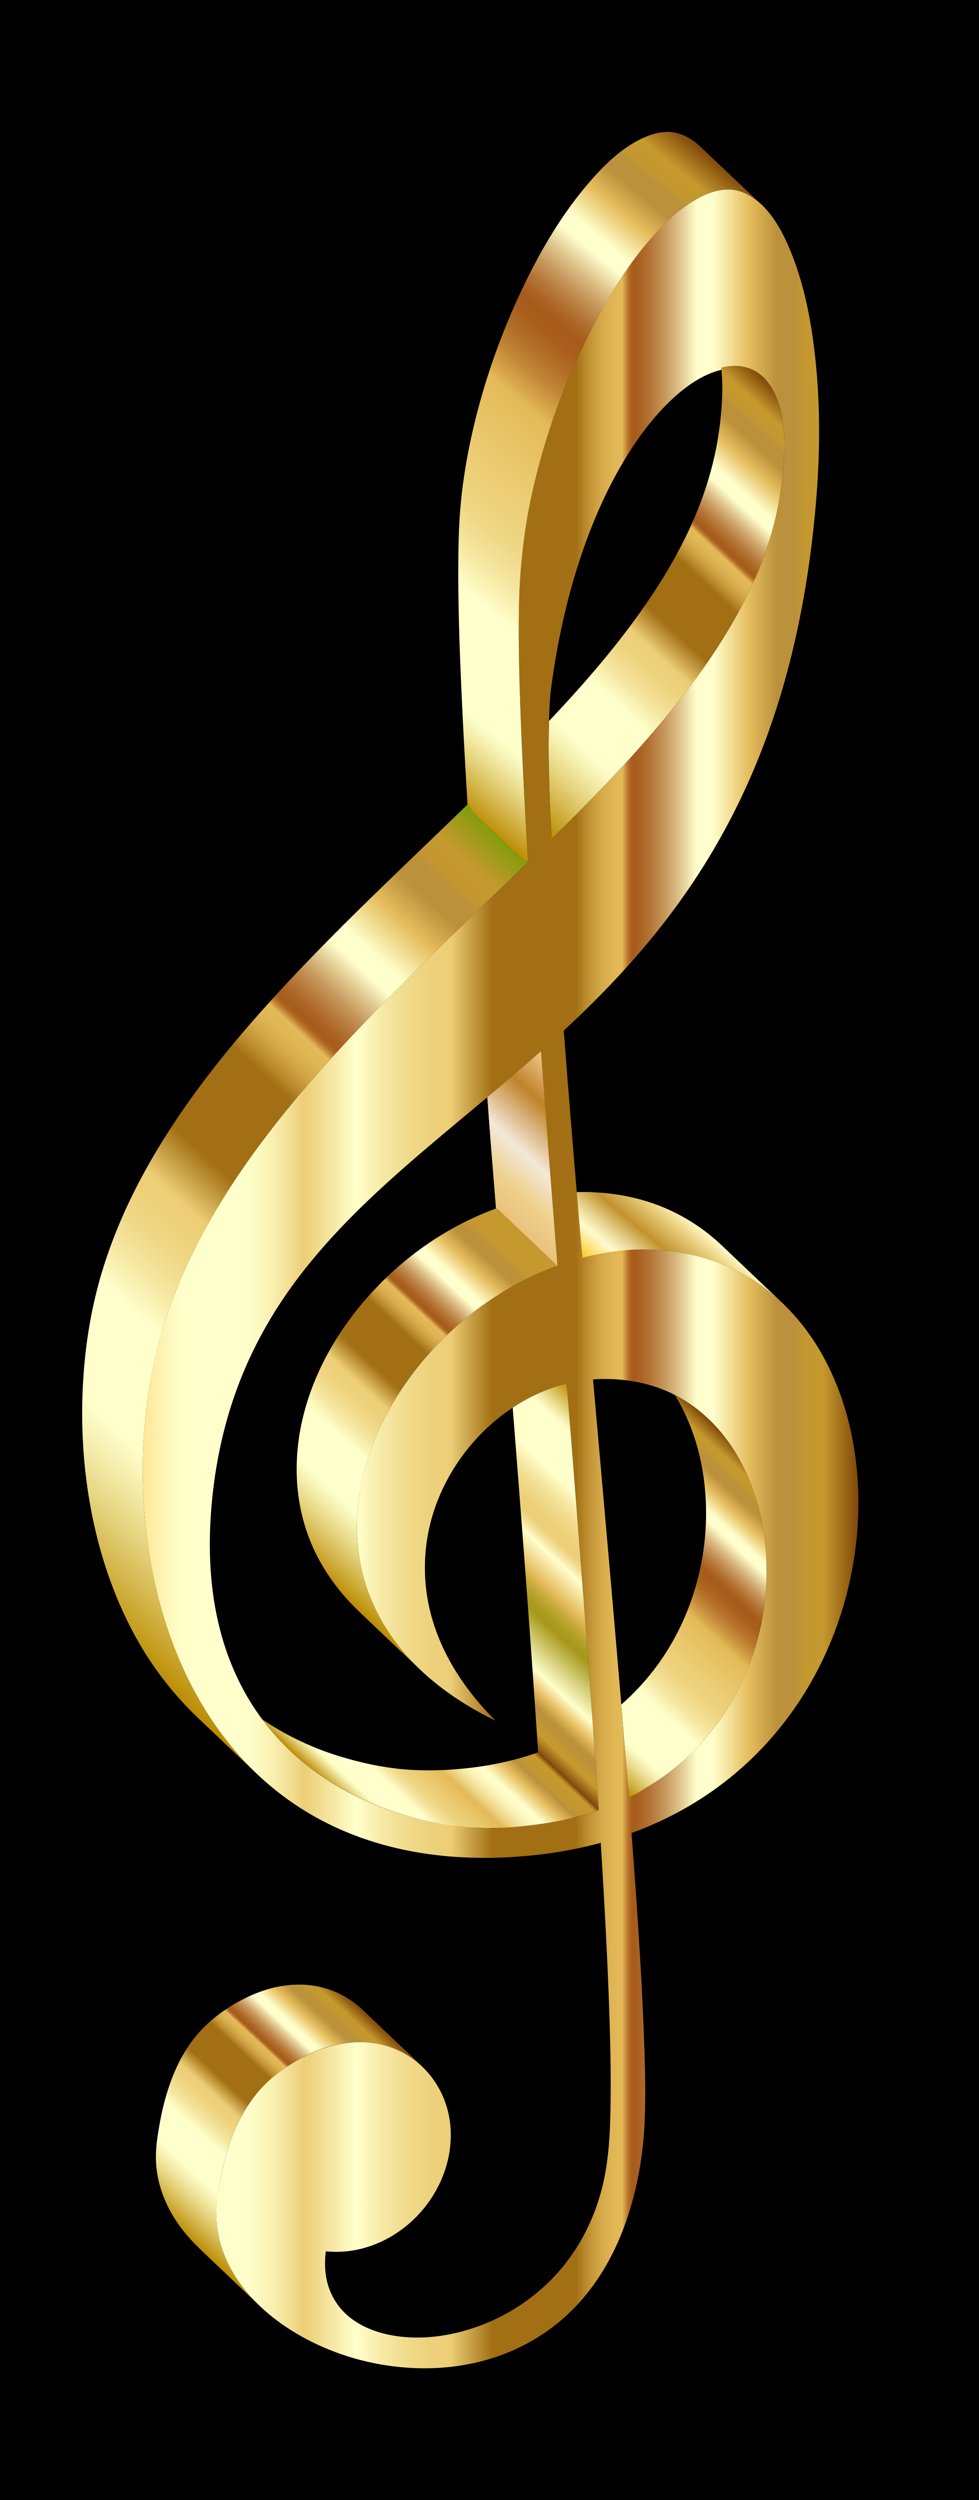 <svg xmlns="http://www.w3.org/2000/svg" xmlns:xlink="http://www.w3.org/1999/xlink" viewBox="0 0 684.147 1746.053" enable-background="new 0 0 684.147 1746.053"><defs><linearGradient xlink:href="#o" id="H" gradientUnits="userSpaceOnUse" x1="47.341" y1="1115.584" x2="453.483" y2="680.05"/><linearGradient xlink:href="#h" id="A" gradientUnits="userSpaceOnUse" x1="335.893" y1="1276.559" x2="346.021" y2="1276.559"/><linearGradient xlink:href="#c" id="u" gradientUnits="userSpaceOnUse" x1="443.316" y1="909.023" x2="488.039" y2="855.724"/><linearGradient xlink:href="#d" id="v" gradientUnits="userSpaceOnUse" x1="346.589" y1="845.463" x2="418.028" y2="768.854"/><linearGradient xlink:href="#e" id="x" gradientUnits="userSpaceOnUse" x1="346.589" y1="845.463" x2="418.028" y2="768.854"/><linearGradient xlink:href="#f" id="y" gradientUnits="userSpaceOnUse" x1="335.623" y1="539.642" x2="565.384" y2="293.254"/><linearGradient xlink:href="#g" id="z" gradientUnits="userSpaceOnUse" x1="99.704" y1="893.12" x2="599.878" y2="893.12"/><linearGradient xlink:href="#b" id="t" gradientUnits="userSpaceOnUse" x1="122.659" y1="1555.496" x2="259.249" y2="1409.021"/><linearGradient xlink:href="#i" id="B" gradientUnits="userSpaceOnUse" x1="231.188" y1="1606.073" x2="478.072" y2="1341.323"/><linearGradient xlink:href="#j" id="C" gradientUnits="userSpaceOnUse" x1="260.039" y1="1276.105" x2="340.077" y2="1190.276"/><linearGradient xlink:href="#k" id="D" gradientUnits="userSpaceOnUse" x1="332.243" y1="1183.71" x2="470.411" y2="1035.542"/><linearGradient xlink:href="#l" id="E" gradientUnits="userSpaceOnUse" x1="382.057" y1="1201.694" x2="539.734" y2="1032.607"/><linearGradient xlink:href="#m" id="F" gradientUnits="userSpaceOnUse" x1="218.871" y1="1096.352" x2="404.567" y2="897.217"/><linearGradient xlink:href="#n" id="G" gradientUnits="userSpaceOnUse" x1="263.84" y1="515.498" x2="560.519" y2="161.931"/><filter id="p" color-interpolation-filters="sRGB"><feBlend in2="SourceGraphic" mode="multiply" result="blend"/></filter><filter height="1.5" y="-.25" width="1.5" x="-.25" id="s" color-interpolation-filters="sRGB"><feGaussianBlur result="result8" stdDeviation="5" in="SourceGraphic"/><feComposite result="result19" operator="xor" in2="result8"/><feComposite in2="result8" result="result17" operator="arithmetic" k2="1"/><feComposite operator="xor" result="result6" in2="result17"/><feOffset in="result6" result="result18"/><feDisplacementMap result="result4" scale="100" in="result18" in2="result17"/><feComposite k3="1" operator="arithmetic" result="result2" in2="result4" in="result4"/><feComposite in="result2" result="fbSourceGraphic" in2="result2"/><feComposite result="result15" operator="xor" in2="SourceGraphic" in="fbSourceGraphic"/><feComposite in="result15" operator="in" in2="result8" result="result16"/></filter><clipPath id="w"><use height="100%" width="100%" xlink:href="#a" overflow="visible"/></clipPath></defs><path d="M0 0h684.147v1746.053H0z"/><g filter="url(#p)"><linearGradient y2="1409.021" x2="259.249" y1="1555.496" x1="122.659" gradientUnits="userSpaceOnUse" id="b"><stop offset="0" stop-color="#ba8b01"/><stop offset=".044" stop-color="#cdaa37"/><stop offset=".112" stop-color="#e8d886"/><stop offset=".161" stop-color="#f8f4b8"/><stop offset=".185" stop-color="#ffffcb"/><stop offset=".299" stop-color="#ffffcb"/><stop offset=".308" stop-color="#fdf9c1"/><stop offset=".342" stop-color="#f5e6a0"/><stop offset=".374" stop-color="#f0d989"/><stop offset=".404" stop-color="#edd17b"/><stop offset=".43" stop-color="#ecce76"/><stop offset=".489" stop-color="#a26f14"/><stop offset=".605" stop-color="#a26f14"/><stop offset=".607" stop-color="#a67418"/><stop offset=".624" stop-color="#c19234"/><stop offset=".64" stop-color="#d4a848"/><stop offset=".656" stop-color="#e0b654"/><stop offset=".67" stop-color="#e4ba58"/><stop offset=".672" stop-color="#d9a94d"/><stop offset=".676" stop-color="#c38737"/><stop offset=".679" stop-color="#b36f27"/><stop offset=".683" stop-color="#a9601d"/><stop offset=".686" stop-color="#a65b1a"/><stop offset=".695" stop-color="#aa6222"/><stop offset=".71" stop-color="#b57637"/><stop offset=".729" stop-color="#c6965b"/><stop offset=".75" stop-color="#dec38b"/><stop offset=".773" stop-color="#fdfcc9"/><stop offset=".774" stop-color="#ffffcd"/><stop offset=".796" stop-color="#ffffcd"/><stop offset=".847" stop-color="#e5bd5d"/><stop offset=".886" stop-color="#bb913b"/><stop offset=".912" stop-color="#bb913b"/><stop offset=".915" stop-color="#be9337"/><stop offset=".925" stop-color="#c39830"/><stop offset=".951" stop-color="#c5992e"/><stop offset="1" stop-color="#7f470a"/></linearGradient><path d="M257.267 1426.437c14.101 1.246 27.646 7.082 37.937 16.851-.99-.495-1.988-1.889-2.784-2.644l-7.23-6.87-19.53-18.552-12.495-11.871c-9.476-9.002-21.475-14.693-34.377-16.635-15.448-2.326-31.225 1.095-45.23 7.69-13.512 6.362-26.495 15.474-36.141 26.952-10.236 12.177-16.876 26.97-21.295 42.146-2.252 7.728-3.928 15.602-5.239 23.541-1.272 7.712-2.294 15.452-1.847 23.283.826 14.436 5.94 28.29 13.811 40.35 5.294 8.11 11.797 15.17 18.795 21.818l34.712 32.977 5.4 5.129c-10.753-10.215-19.801-22.451-25.2-36.335-2.586-6.654-4.305-13.646-4.998-20.755-.747-7.654-.056-15.152 1.061-22.732 2.353-15.964 6.22-31.887 12.976-46.596 3.391-7.382 7.542-14.439 12.601-20.806 4.852-6.106 10.526-11.35 16.74-16.04 17.782-13.416 39.664-22.905 62.333-20.901z" fill="url(#b)"/><linearGradient y2="855.724" x2="488.039" y1="909.023" x1="443.316" gradientUnits="userSpaceOnUse" id="c"><stop offset=".006" stop-color="#fbc926"/><stop offset=".253" stop-color="#fffbcc"/><stop offset=".304" stop-color="#f8f0bb"/><stop offset=".407" stop-color="#e7d28e"/><stop offset=".55" stop-color="#cca246"/><stop offset=".596" stop-color="#c3922e"/><stop offset=".871" stop-color="#eed688"/><stop offset="1" stop-color="#fffbcc"/></linearGradient><path d="M504.507 869.879c-11.698-11.114-25.344-20.113-40.215-26.382-14.442-6.088-29.906-9.53-45.522-10.629-4.132-.29-8.283-.464-12.425-.367-1.111.027-3.898-.515-3.73 1.206l.71 7.279 2.553 26.15c.37 3.803.742 7.605 1.113 11.407 16.568-4.274 33.958-6.603 51.08-5.686 15.8.846 31.459 3.984 46.176 9.855 15.771 6.292 30.24 15.647 42.546 27.339l-29.731-28.245-12.555-11.927z" fill="url(#c)"/><defs><path d="M390.264 886.191l-30.624-29.093-12.713-12.077-.218-.207c-.317-.301-.185-2.325-.223-2.801a22788.045 22788.045 0 00-1.173-14.76c-.39-4.88-.785-9.762-1.183-14.642-.482-5.893-.967-11.785-1.42-17.68-.35-4.528-.688-9.057-1.025-13.586a19678.189 19678.189 0 01-1.208-16.324c-.044-.597-.125-.465.194-.74l34.23-29.355 3.512-3.013c2.738 37.133 5.586 74.258 8.483 111.379 1.116 14.3 2.24 28.6 3.368 42.9z" enable-background="new" id="q"/></defs><linearGradient y2="768.854" x2="418.028" y1="845.463" x1="346.589" gradientUnits="userSpaceOnUse" id="d"><stop offset=".006" stop-color="#ebc17d"/><stop offset=".185" stop-color="#edd089"/><stop offset=".41" stop-color="#f4e8d9"/><stop offset=".73" stop-color="#c08329"/><stop offset=".949" stop-color="#eabe81"/></linearGradient><use overflow="visible" xlink:href="#q" fill="url(#d)"/><clipPath id="r"><use overflow="visible" xlink:href="#q"/></clipPath><linearGradient y2="768.854" x2="418.028" y1="845.463" x1="346.589" gradientUnits="userSpaceOnUse" id="e"><stop offset=".006" stop-color="#ebc17d"/><stop offset=".185" stop-color="#edd089"/><stop offset=".41" stop-color="#f4e8d9"/><stop offset=".73" stop-color="#c08329"/><stop offset=".949" stop-color="#eabe81"/></linearGradient><path d="M390.264 886.191l-30.624-29.093-12.713-12.077-.218-.207c-.317-.301-.185-2.325-.223-2.801a22788.045 22788.045 0 00-1.173-14.76c-.39-4.88-.785-9.762-1.183-14.642-.482-5.893-.967-11.785-1.42-17.68-.35-4.528-.688-9.057-1.025-13.586a19678.189 19678.189 0 01-1.208-16.324c-.044-.597-.125-.465.194-.74l34.23-29.355 3.512-3.013c2.738 37.133 5.586 74.258 8.483 111.379 1.116 14.3 2.24 28.6 3.368 42.9" clip-path="url(#r)" fill="url(#e)"/><linearGradient y2="293.254" x2="565.384" y1="539.642" x1="335.623" gradientUnits="userSpaceOnUse" id="f"><stop offset="0" stop-color="#ba8b01"/><stop offset=".044" stop-color="#cdaa37"/><stop offset=".112" stop-color="#e8d886"/><stop offset=".161" stop-color="#f8f4b8"/><stop offset=".185" stop-color="#ffffcb"/><stop offset=".299" stop-color="#ffffcb"/><stop offset=".308" stop-color="#fdf9c1"/><stop offset=".342" stop-color="#f5e6a0"/><stop offset=".374" stop-color="#f0d989"/><stop offset=".404" stop-color="#edd17b"/><stop offset=".43" stop-color="#ecce76"/><stop offset=".489" stop-color="#a26f14"/><stop offset=".605" stop-color="#a26f14"/><stop offset=".607" stop-color="#a67418"/><stop offset=".624" stop-color="#c19234"/><stop offset=".64" stop-color="#d4a848"/><stop offset=".656" stop-color="#e0b654"/><stop offset=".67" stop-color="#e4ba58"/><stop offset=".672" stop-color="#d9a94d"/><stop offset=".676" stop-color="#c38737"/><stop offset=".679" stop-color="#b36f27"/><stop offset=".683" stop-color="#a9601d"/><stop offset=".686" stop-color="#a65b1a"/><stop offset=".695" stop-color="#aa6222"/><stop offset=".71" stop-color="#b57637"/><stop offset=".729" stop-color="#c6965b"/><stop offset=".75" stop-color="#dec38b"/><stop offset=".773" stop-color="#fdfcc9"/><stop offset=".774" stop-color="#ffffcd"/><stop offset=".796" stop-color="#ffffcd"/><stop offset=".847" stop-color="#e5bd5d"/><stop offset=".886" stop-color="#bb913b"/><stop offset=".912" stop-color="#bb913b"/><stop offset=".915" stop-color="#be9337"/><stop offset=".925" stop-color="#c39830"/><stop offset=".951" stop-color="#c5992e"/><stop offset="1" stop-color="#7f470a"/></linearGradient><path d="M504.089 257.489a119.36 119.36 0 01.53 6.874c.19 3.926.2 7.86.074 11.788-.279 8.643-1.15 17.317-2.37 25.878-2.316 16.266-6.553 32.217-12.279 47.628-11.99 32.269-30.347 61.909-51.039 89.386-10.298 13.674-21.259 26.855-32.6 39.692a932.77 932.77 0 01-17.627 19.37c-1.499 1.604-3.002 3.204-4.511 4.799l-.617.65c-.783 27.483.446 55.067 1.746 82.501 4.114-4.042 8.215-8.099 12.296-12.174 23.806-23.765 47.068-48.153 68.463-74.119 19.579-23.761 37.686-48.939 52.058-76.201 11.486-21.787 20.477-44.985 25.372-69.124a253.767 253.767 0 004.04-29.747c.23-2.995.405-6.034.496-9.092.132-5.474-.01-10.944-.519-16.373a110.14 110.14 0 00-.619-5.243c-.878-5.693-2.291-11.272-4.455-16.583-2.76-6.772-7.043-13.184-13.272-17.278-4.805-3.159-10.389-4.579-16.05-4.596-3.105.057-6.202.536-9.209 1.314-.02.132.056.324.092.65z" fill="url(#f)"/><linearGradient y2="893.12" x2="599.878" y1="893.12" x1="99.704" gradientUnits="userSpaceOnUse" id="g"><stop offset="0" stop-color="#ffe696"/><stop offset=".033" stop-color="#fff6b8"/><stop offset=".056" stop-color="#ffffcb"/><stop offset=".143" stop-color="#ffffcb"/><stop offset=".158" stop-color="#fdfbc4"/><stop offset=".181" stop-color="#f9f0b0"/><stop offset=".207" stop-color="#f2dd91"/><stop offset=".226" stop-color="#ecce76"/><stop offset=".299" stop-color="#ffffcb"/><stop offset=".308" stop-color="#fdf9c1"/><stop offset=".342" stop-color="#f5e6a0"/><stop offset=".374" stop-color="#f0d989"/><stop offset=".404" stop-color="#edd17b"/><stop offset=".43" stop-color="#ecce76"/><stop offset=".489" stop-color="#a26f14"/><stop offset=".605" stop-color="#a26f14"/><stop offset=".607" stop-color="#a67418"/><stop offset=".624" stop-color="#c19234"/><stop offset=".64" stop-color="#d4a848"/><stop offset=".656" stop-color="#e0b654"/><stop offset=".67" stop-color="#e4ba58"/><stop offset=".672" stop-color="#d9a94d"/><stop offset=".676" stop-color="#c38737"/><stop offset=".679" stop-color="#b36f27"/><stop offset=".683" stop-color="#a9601d"/><stop offset=".686" stop-color="#a65b1a"/><stop offset=".695" stop-color="#aa6222"/><stop offset=".71" stop-color="#b57637"/><stop offset=".729" stop-color="#c6965b"/><stop offset=".75" stop-color="#dec38b"/><stop offset=".773" stop-color="#fdfcc9"/><stop offset=".774" stop-color="#ffffcd"/><stop offset=".796" stop-color="#ffffcd"/><stop offset=".847" stop-color="#e5bd5d"/><stop offset=".886" stop-color="#bb913b"/><stop offset=".912" stop-color="#bb913b"/><stop offset=".915" stop-color="#be9337"/><stop offset=".925" stop-color="#c39830"/><stop offset=".951" stop-color="#c5992e"/><stop offset="1" stop-color="#7f470a"/></linearGradient><path d="M599.269 1032.18c-1.196-16.815-4.167-33.53-9.14-49.644-4.734-15.338-11.298-30.15-19.882-43.729-8.263-13.07-18.416-24.97-30.322-34.86a133.273 133.273 0 00-40.461-23.043c-15.594-5.543-32.125-8.136-48.652-8.267h-.086.086c-14.895-.36-29.515 2.216-43.821 5.907-3.118-36.098-6.174-72.201-9.079-108.316a11440.684 11440.684 0 01-3.031-38.495 10100.448 10100.448 0 01-.69-9.02c-.056-.748-.54-2.695.005-3.2 7.759-7.191 15.389-14.523 22.846-22.026 15.386-15.481 30.032-31.708 43.592-48.815C475 630.55 488.128 611.45 499.77 591.467c12.681-21.769 23.582-44.557 32.69-68.044 10.241-26.409 18.22-53.667 24.257-81.334 6.982-31.992 11.482-64.595 13.974-97.24 2.415-31.62 2.44-63.533-1-95.08-2.675-24.526-7.278-49.3-16.405-72.314-5.908-14.898-14.263-31.269-28.244-40.133-5.213-3.305-11.35-5.358-17.57-4.998-7.204.418-14.123 3.055-20.382 6.528-17.325 9.614-31.138 25.307-42.9 40.946-15.837 21.058-28.778 44.29-39.782 68.191-12.357 26.842-22.279 54.853-29.5 83.508-6.248 24.793-10.478 50.158-11.707 75.714-1.113 23.146-.716 46.372-.101 69.526.849 31.949 2.404 63.878 4.193 95.786.51 9.092 1.042 18.183 1.593 27.273l.102 1.673c.043.712-.126.714-.61 1.183a3426.825 3426.825 0 01-6.13 5.936c-2.7 2.609-5.402 5.215-8.106 7.82-10.89 10.487-21.81 20.944-32.695 31.437-21.856 21.067-43.584 42.278-64.64 64.149-20.691 21.493-40.753 43.63-59.436 66.901-18.021 22.448-34.778 45.979-49.19 70.918-13.934 24.113-25.645 49.573-33.9 76.198-7.551 24.358-11.835 49.507-13.64 74.923a371.293 371.293 0 00.754 61.74c1.994 20.776 5.762 41.402 11.507 61.473 5.694 19.894 13.345 39.26 23.21 57.463 9.762 18.014 21.714 34.87 35.862 49.709 14.441 15.148 31.135 28.099 49.464 38.21 19.954 11.006 41.68 18.569 64.017 22.966 28.145 5.54 57.138 6.183 85.637 3.355 16.443-1.633 32.77-4.526 48.72-8.856 2.113 33.954 4.021 67.925 5.37 101.92 1.034 26.03 1.825 52.099 1.512 78.153-.247 20.48-.962 41.205-6.031 61.15-6.026 23.707-17.848 45.781-34.96 63.332-14.904 15.288-33.448 26.94-53.639 33.862-19.425 6.66-41.024 9.332-61.243 4.912-10.658-2.33-21.088-6.825-29.14-14.33-7.895-7.356-12.711-17.25-14.08-27.92a58.67 58.67 0 01-.43-9.113 68.257 68.257 0 01.423-5.878c.072-.632-.135-.827.6-.758 1.185.112 2.373.194 3.562.247 6.71.298 13.454-.375 19.986-1.93 12.517-2.977 24.175-9.162 33.921-17.527 19.841-17.03 31.75-43.356 28.967-69.636-2.535-23.938-18.01-45.118-40.825-53.41-28.654-10.413-59.188 1.492-81.878 19.602-16.696 13.326-26.985 32.286-33.08 52.5-2.14 7.097-3.798 14.335-5.1 21.63-1.283 7.184-2.485 14.487-2.543 21.8-.093 11.582 2.572 23.046 7.425 33.542 10.506 22.723 30.184 40.23 51.701 52.345 24.298 13.681 52.106 21.306 79.948 22.35 20.064.753 40.322-2 59.245-8.803 18.999-6.831 36.379-17.776 50.64-32.077 16.533-16.576 28.501-37.164 36.459-59.089 8.094-22.3 12.569-46.17 13.734-69.855 1.04-21.138.368-42.378-.426-63.512-1.147-30.52-3.01-61.012-5.078-91.482a5960.756 5960.756 0 00-1.85-26.376 7137.424 7137.424 0 00-1.496-20.278l-.126-1.67c-.054-.728-.01-.57.58-.786a248.14 248.14 0 0031.384-14.05c17.765-9.496 34.313-21.243 49.07-34.959 14.01-13.02 26.38-27.78 36.828-43.798 10.142-15.55 18.472-32.268 24.885-49.687a256.626 256.626 0 0013.242-52.624c2.465-17.405 3.148-35.074 1.9-52.61zM450.555 872.64l-.19.001.19-.002zm-1.395.014l-.208.002.208-.002zm-4.868.05c-.138.002-.126.001 0 0zm3.407-.035l-1.76.018 1.76-.018zm-2.93.03l-.253.003.254-.003zm-61.12-369.146l.01-.01c.07-2.355.148-4.71.247-7.063.172-4.054.408-8.105.764-12.147 3.861-30.754 10.159-61.27 19.64-90.798 7.606-23.689 17.255-46.837 29.741-68.388 9.486-16.371 20.659-32.07 34.39-45.17 9.523-9.084 20.75-17.518 33.59-21.148.707-.2 1.42-.382 2.138-.548-.026-.264-.052-.528-.08-.792-.036-.326-.112-.517-.092-.65 3.007-.778 6.104-1.257 9.208-1.314 5.662.017 11.245 1.437 16.051 4.596 6.229 4.094 10.512 10.506 13.272 17.278 2.164 5.31 3.577 10.89 4.455 16.583.25 1.752.455 3.504.619 5.243.51 5.43.65 10.9.52 16.373a195.725 195.725 0 01-.497 9.092 253.794 253.794 0 01-4.04 29.747c-4.895 24.139-13.886 47.337-25.372 69.124-14.373 27.262-32.48 52.44-52.058 76.2-21.395 25.967-44.657 50.355-68.463 74.12a2148.353 2148.353 0 01-12.297 12.174v-.016l-.016.016c-1.133-23.98-2.214-48.076-1.933-72.117v-.106c.036-2.975.097-5.948.177-8.921.011-.452.014-.905.026-1.358zm32.628 761.166a208.705 208.705 0 01-13.704 4.123c-18.447 4.87-37.492 7.24-56.552 7.687 1.606.014.675.367-4.681.075-38.267-2.082-16.76-1.381-5.447-.09 11.355 1.295-22.823-1.793-34.016-4.058-15.173-3.07-30.043-7.71-44.234-13.898-15.445-6.734-30.098-15.337-43.3-25.823-14.215-11.291-26.665-24.762-36.658-39.925-11.305-17.153-19.346-36.297-24.315-56.205-6.076-24.348-7.642-49.658-6.264-74.66 1.576-28.607 6.67-57.149 15.78-84.331 8.152-24.322 19.617-47.432 33.804-68.793 13.721-20.66 29.853-39.61 47.214-57.289 17.772-18.098 36.804-34.906 56.13-51.314 20.097-17.062 40.535-33.717 60.556-50.868a1345.316 1345.316 0 0017.442-15.187c2.658 36.05 5.423 72.092 8.235 108.13a43591.156 43591.156 0 003.27 41.648c-2.44.88-4.864 1.807-7.27 2.78a212.556 212.556 0 00-27.895 13.76c-17.834 10.466-34.195 23.439-48.533 38.334-14.02 14.562-26.148 31.003-35.615 48.875-9.069 17.12-15.704 35.617-18.812 54.769-3.014 18.573-2.614 37.71 1.878 56.015 4.73 19.281 13.963 37.214 26.452 52.613 14.973 18.462 34.195 33.096 54.911 44.563a254.4 254.4 0 0011.687 6.073c-20.588-20.465-37.402-45.325-45.012-73.577-6.186-22.966-5.853-47.348 1.023-70.12 6.434-21.306 18.298-40.866 33.887-56.717 14.871-15.12 33.272-27.045 53.58-33.365 2.06-.641 4.14-1.224 6.233-1.744 2.92 36.866 5.836 73.732 8.693 110.602 2.744 35.426 5.436 70.857 8.005 106.296 1.217 16.794 2.407 33.59 3.557 50.39a9723.866 9723.866 0 012.01 30.04c.054.818-1.317.946-2.04 1.191zm119.32-161.347c-.664 18.917-4.241 37.74-10.618 55.564-6.61 18.477-16.262 35.864-28.65 51.096-13.23 16.269-29.511 29.926-47.733 40.287-3.01 1.711-7.306 1.953-9.175 4.869-2.63-33.702-5.429-67.39-8.3-101.072-3.06-35.905-6.205-71.802-9.371-107.697-2.443-27.698-4.9-55.395-7.343-83.093 18.91-1.227 38.248 1.656 55.368 9.978 14.676 7.135 27.3 17.96 37.167 30.91 10.3 13.518 17.622 29.168 22.291 45.47 4.983 17.398 6.997 35.617 6.363 53.688z" fill="url(#g)"/><linearGradient y2="1276.559" x2="346.021" y1="1276.559" x1="335.893" gradientUnits="userSpaceOnUse" id="h"><stop offset="0" stop-color="#ffe696"/><stop offset=".033" stop-color="#fff6b8"/><stop offset=".056" stop-color="#ffffcb"/><stop offset=".143" stop-color="#ffffcb"/><stop offset=".158" stop-color="#fdfbc4"/><stop offset=".181" stop-color="#f9f0b0"/><stop offset=".207" stop-color="#f2dd91"/><stop offset=".226" stop-color="#ecce76"/><stop offset=".299" stop-color="#ffffcb"/><stop offset=".308" stop-color="#fdf9c1"/><stop offset=".342" stop-color="#f5e6a0"/><stop offset=".374" stop-color="#f0d989"/><stop offset=".404" stop-color="#edd17b"/><stop offset=".43" stop-color="#ecce76"/><stop offset=".489" stop-color="#a26f14"/><stop offset=".605" stop-color="#a26f14"/><stop offset=".607" stop-color="#a67418"/><stop offset=".624" stop-color="#c19234"/><stop offset=".64" stop-color="#d4a848"/><stop offset=".656" stop-color="#e0b654"/><stop offset=".67" stop-color="#e4ba58"/><stop offset=".672" stop-color="#d9a94d"/><stop offset=".676" stop-color="#c38737"/><stop offset=".679" stop-color="#b36f27"/><stop offset=".683" stop-color="#a9601d"/><stop offset=".686" stop-color="#a65b1a"/><stop offset=".695" stop-color="#aa6222"/><stop offset=".71" stop-color="#b57637"/><stop offset=".729" stop-color="#c6965b"/><stop offset=".75" stop-color="#dec38b"/><stop offset=".773" stop-color="#fdfcc9"/><stop offset=".774" stop-color="#ffffcd"/><stop offset=".796" stop-color="#ffffcd"/><stop offset=".847" stop-color="#e5bd5d"/><stop offset=".886" stop-color="#bb913b"/><stop offset=".912" stop-color="#bb913b"/><stop offset=".915" stop-color="#be9337"/><stop offset=".925" stop-color="#c39830"/><stop offset=".951" stop-color="#c5992e"/><stop offset="1" stop-color="#7f470a"/></linearGradient><path d="M335.893 1276.514c1.815.056 3.631.09 5.447.09 1.56-.01 3.12-.039 4.681-.075-1.563-.014-5.522-.017-10.128-.015z" fill="url(#h)"/><linearGradient y2="1341.323" x2="478.072" y1="1606.073" x1="231.188" gradientUnits="userSpaceOnUse" id="i"><stop offset="0" stop-color="#ba8b01"/><stop offset=".028" stop-color="#cdaa37"/><stop offset=".072" stop-color="#e8d886"/><stop offset=".103" stop-color="#f8f4b8"/><stop offset=".118" stop-color="#ffffcb"/><stop offset=".141" stop-color="#ffffcb"/><stop offset=".145" stop-color="#fafac2"/><stop offset=".168" stop-color="#e1e08f"/><stop offset=".191" stop-color="#cccb65"/><stop offset=".213" stop-color="#bbba44"/><stop offset=".234" stop-color="#b0ae2d"/><stop offset=".254" stop-color="#a8a61f"/><stop offset=".271" stop-color="#a6a41a"/><stop offset=".279" stop-color="#aaa822"/><stop offset=".292" stop-color="#b5b337"/><stop offset=".307" stop-color="#c6c55b"/><stop offset=".325" stop-color="#dfde8b"/><stop offset=".344" stop-color="#fefec9"/><stop offset=".344" stop-color="#ffffcb"/><stop offset=".349" stop-color="#fdf9c1"/><stop offset=".367" stop-color="#f5e6a0"/><stop offset=".384" stop-color="#f0d989"/><stop offset=".4" stop-color="#edd17b"/><stop offset=".414" stop-color="#ecce76"/><stop offset=".53" stop-color="#e4ba58"/><stop offset=".543" stop-color="#d9a94d"/><stop offset=".575" stop-color="#c38737"/><stop offset=".605" stop-color="#b36f27"/><stop offset=".632" stop-color="#a9601d"/><stop offset=".654" stop-color="#a65b1a"/><stop offset=".668" stop-color="#aa6222"/><stop offset=".688" stop-color="#b57637"/><stop offset=".713" stop-color="#c6965b"/><stop offset=".741" stop-color="#dec38b"/><stop offset=".772" stop-color="#fdfcc9"/><stop offset=".774" stop-color="#ffffcd"/><stop offset=".796" stop-color="#ffffcd"/><stop offset=".847" stop-color="#e5bd5d"/><stop offset=".886" stop-color="#bb913b"/><stop offset=".912" stop-color="#bb913b"/><stop offset=".915" stop-color="#be9337"/><stop offset=".925" stop-color="#c39830"/><stop offset=".951" stop-color="#c5992e"/><stop offset="1" stop-color="#7f470a"/></linearGradient><path d="M400.243 1573.814c9.061-13.2 15.664-27.97 19.834-43.411 3.122-11.678 4.806-23.633 5.627-35.678 1.454-21.328 1.2-42.787.766-64.145-.617-30.38-1.997-60.742-3.612-91.083a5843.854 5843.854 0 00-3.048-52.503 286.89 286.89 0 01-25.173 5.614 307.29 307.29 0 01-13.232 2.042c-.737.097-1.093-.157-1.047.698a3054.821 3054.821 0 01.267 4.992c.126 2.374.25 4.75.372 7.124.877 17.055 1.658 34.115 2.273 51.181.958 26.612 1.688 53.289.898 79.915-.27 9.127-.744 18.254-1.776 27.33-1.813 15.935-5.847 31.591-12.38 46.252-13.256 29.745-37.258 53.91-66.746 67.65-23.18 10.798-50.145 15.738-75.374 10.197 2.407 14.507 11.426 26.431 24.226 33.474 13.633 7.516 29.8 9.594 45.158 8.815 30.56-1.549 60.84-14.845 83.192-35.655a134.298 134.298 0 0019.775-22.809c.766-1.114-.123.18 0 0z" fill="url(#i)"/><linearGradient y2="1190.276" x2="340.077" y1="1276.105" x1="260.039" gradientUnits="userSpaceOnUse" id="j"><stop offset="0" stop-color="#ba8b01"/><stop offset=".028" stop-color="#cdaa37"/><stop offset=".072" stop-color="#e8d886"/><stop offset=".103" stop-color="#f8f4b8"/><stop offset=".118" stop-color="#ffffcb"/><stop offset=".257" stop-color="#ffffcb"/><stop offset=".268" stop-color="#fdf9c1"/><stop offset=".308" stop-color="#f5e6a0"/><stop offset=".347" stop-color="#f0d989"/><stop offset=".383" stop-color="#edd17b"/><stop offset=".414" stop-color="#ecce76"/><stop offset=".53" stop-color="#e4ba58"/><stop offset=".568" stop-color="#edd17f"/><stop offset=".608" stop-color="#f5e5a0"/><stop offset=".646" stop-color="#faf3b9"/><stop offset=".681" stop-color="#fefcc8"/><stop offset=".71" stop-color="#ffffcd"/><stop offset=".805" stop-color="#e5bd5d"/><stop offset=".87" stop-color="#bb913b"/><stop offset=".878" stop-color="#be9337"/><stop offset=".905" stop-color="#c39830"/><stop offset=".972" stop-color="#c5992e"/><stop offset="1" stop-color="#7f470a"/></linearGradient><path d="M202.703 1222.63c23.475 22.24 52.716 37.307 83.678 46.104 15.24 4.33 30.996 6.812 46.804 7.67 16.066.872 32.352-.642 48.22-3.08 12.538-1.927 24.979-5.115 36.942-9.32l-29.731-28.245-12.342-11.725-.212-.2c-.138-.132-2.218.761-2.484.85-1.091.367-2.186.718-3.282 1.068a200.521 200.521 0 01-11.398 3.27c-8.32 2.126-16.765 3.816-25.277 4.957-16.236 2.175-32.647 3.065-48.997 1.854-16.167-1.197-32.132-4.62-47.606-9.37-18.998-5.831-37.305-14.536-53.75-25.694a170.402 170.402 0 0019.435 21.862c1.236 1.17-6.925-6.563 0 0z" fill="url(#j)"/><linearGradient y2="1035.542" x2="470.411" y1="1183.71" x1="332.243" gradientUnits="userSpaceOnUse" id="k"><stop offset="0" stop-color="#7f470a"/><stop offset=".049" stop-color="#c5992e"/><stop offset=".075" stop-color="#c39830"/><stop offset=".085" stop-color="#be9337"/><stop offset=".088" stop-color="#bb913b"/><stop offset=".114" stop-color="#bb913b"/><stop offset=".153" stop-color="#e5bd5d"/><stop offset=".204" stop-color="#ffffcd"/><stop offset=".346" stop-color="#a6981a"/><stop offset=".367" stop-color="#ab9b1f"/><stop offset=".393" stop-color="#baa32e"/><stop offset=".422" stop-color="#d2b046"/><stop offset=".438" stop-color="#e4ba58"/><stop offset=".53" stop-color="#ffffcd"/><stop offset=".541" stop-color="#faf2b6"/><stop offset=".56" stop-color="#f2de93"/><stop offset=".576" stop-color="#eed27e"/><stop offset=".586" stop-color="#ecce76"/><stop offset=".617" stop-color="#edd17b"/><stop offset=".653" stop-color="#f0d989"/><stop offset=".692" stop-color="#f5e6a0"/><stop offset=".732" stop-color="#fdf9c1"/><stop offset=".743" stop-color="#ffffcb"/><stop offset=".882" stop-color="#ffffcb"/><stop offset=".897" stop-color="#f8f4b8"/><stop offset=".928" stop-color="#e8d886"/><stop offset=".972" stop-color="#cdaa37"/><stop offset="1" stop-color="#ba8b01"/></linearGradient><path d="M405.95 1092.416c-2.815-36.574-5.698-73.143-8.592-109.712l-1.307-16.504c-8.038 1.997-15.84 4.908-23.273 8.556a128.118 128.118 0 00-13.65 7.777c-.607.397-.87.348-.81 1.12l.131 1.673.57 7.24c1.445 18.405 2.88 36.81 4.3 55.216 2.735 35.46 5.412 70.926 7.955 106.4 1.201 16.748 2.372 33.497 3.5 50.25a9327.366 9327.366 0 011.193 17.96c.03.463-.147 1.21.22 1.56l3.94 3.743 34.994 33.244 3.227 3.065c-2.302-35.07-4.782-70.126-7.377-105.175-1.638-22.14-3.318-44.277-5.021-66.413z" fill="url(#k)"/><linearGradient y2="1032.607" x2="539.734" y1="1201.694" x1="382.057" gradientUnits="userSpaceOnUse" id="l"><stop offset="0" stop-color="#ba8b01"/><stop offset=".028" stop-color="#cdaa37"/><stop offset=".072" stop-color="#e8d886"/><stop offset=".103" stop-color="#f8f4b8"/><stop offset=".118" stop-color="#ffffcb"/><stop offset=".257" stop-color="#ffffcb"/><stop offset=".268" stop-color="#fdf9c1"/><stop offset=".308" stop-color="#f5e6a0"/><stop offset=".347" stop-color="#f0d989"/><stop offset=".383" stop-color="#edd17b"/><stop offset=".414" stop-color="#ecce76"/><stop offset=".53" stop-color="#e4ba58"/><stop offset=".543" stop-color="#d9a94d"/><stop offset=".575" stop-color="#c38737"/><stop offset=".605" stop-color="#b36f27"/><stop offset=".632" stop-color="#a9601d"/><stop offset=".654" stop-color="#a65b1a"/><stop offset=".668" stop-color="#aa6222"/><stop offset=".688" stop-color="#b57637"/><stop offset=".713" stop-color="#c6965b"/><stop offset=".741" stop-color="#dec38b"/><stop offset=".772" stop-color="#fdfcc9"/><stop offset=".774" stop-color="#ffffcd"/><stop offset=".796" stop-color="#ffffcd"/><stop offset=".847" stop-color="#e5bd5d"/><stop offset=".886" stop-color="#bb913b"/><stop offset=".912" stop-color="#bb913b"/><stop offset=".915" stop-color="#be9337"/><stop offset=".925" stop-color="#c39830"/><stop offset=".951" stop-color="#c5992e"/><stop offset="1" stop-color="#7f470a"/></linearGradient><path d="M535.7 1096.012c-.174-32.565-9.029-66.143-29.096-92.227-9.396-12.213-21.246-22.511-34.986-29.554 17.333 28.259 23.645 62.562 21.348 95.368-2.351 33.58-13.904 66.551-33.873 93.728-4.79 6.52-10.064 12.662-15.729 18.436a161.121 161.121 0 01-9.127 8.6c-.293.258.138 2.382.175 2.823l.276 3.323.547 6.619c1.43 17.35 2.832 34.703 4.186 52.06 3.668-1.467 7.26-3.72 10.653-5.732 3.428-2.034 6.818-4.121 10.121-6.355a168.05 168.05 0 0019.177-15.118c12.039-10.996 22.376-23.743 30.788-37.703 16.636-27.604 25.317-59.886 25.537-92.068a189.769 189.769 0 00.003-2.2z" fill="url(#l)"/><linearGradient y2="897.217" x2="404.567" y1="1096.352" x1="218.871" gradientUnits="userSpaceOnUse" id="m"><stop offset="0" stop-color="#ba8b01"/><stop offset=".044" stop-color="#cdaa37"/><stop offset=".112" stop-color="#e8d886"/><stop offset=".161" stop-color="#f8f4b8"/><stop offset=".185" stop-color="#ffffcb"/><stop offset=".299" stop-color="#ffffcb"/><stop offset=".308" stop-color="#fdf9c1"/><stop offset=".342" stop-color="#f5e6a0"/><stop offset=".374" stop-color="#f0d989"/><stop offset=".404" stop-color="#edd17b"/><stop offset=".43" stop-color="#ecce76"/><stop offset=".489" stop-color="#a26f14"/><stop offset=".605" stop-color="#a26f14"/><stop offset=".607" stop-color="#a67418"/><stop offset=".624" stop-color="#c19234"/><stop offset=".64" stop-color="#d4a848"/><stop offset=".656" stop-color="#e0b654"/><stop offset=".67" stop-color="#e4ba58"/><stop offset=".672" stop-color="#d9a94d"/><stop offset=".676" stop-color="#c38737"/><stop offset=".679" stop-color="#b36f27"/><stop offset=".683" stop-color="#a9601d"/><stop offset=".686" stop-color="#a65b1a"/><stop offset=".695" stop-color="#aa6222"/><stop offset=".71" stop-color="#b57637"/><stop offset=".729" stop-color="#c6965b"/><stop offset=".75" stop-color="#dec38b"/><stop offset=".773" stop-color="#fdfcc9"/><stop offset=".774" stop-color="#ffffcd"/><stop offset=".796" stop-color="#ffffcd"/><stop offset=".847" stop-color="#e5bd5d"/><stop offset=".886" stop-color="#bb913b"/><stop offset=".912" stop-color="#bb913b"/><stop offset=".915" stop-color="#be9337"/><stop offset=".925" stop-color="#c39830"/><stop offset=".951" stop-color="#c5992e"/></linearGradient><path d="M347.251 843.77c-30.878 11.126-58.974 29.72-81.958 53.085-22.803 23.18-41.164 51.545-50.787 82.739-9.442 30.606-10.134 63.44 1.144 93.663 5.59 14.978 14.136 28.764 24.509 40.888 4.972 5.811 10.476 11.075 16.01 16.333l34.865 33.121 2.574 2.446c-23.311-22.144-39.265-51.087-43.16-83.19-3.836-31.618 3.822-63.648 18.064-91.852 14.69-29.09 36.461-54.637 62.218-74.522 17.8-13.743 37.635-24.91 58.808-32.54l-29.732-28.244-12.555-11.928z" fill="url(#m)"/><linearGradient y2="161.931" x2="560.519" y1="515.498" x1="263.84" gradientUnits="userSpaceOnUse" id="n"><stop offset="0" stop-color="#ba8b01"/><stop offset=".028" stop-color="#cdaa37"/><stop offset=".072" stop-color="#e8d886"/><stop offset=".103" stop-color="#f8f4b8"/><stop offset=".118" stop-color="#ffffcb"/><stop offset=".257" stop-color="#ffffcb"/><stop offset=".268" stop-color="#fdf9c1"/><stop offset=".308" stop-color="#f5e6a0"/><stop offset=".347" stop-color="#f0d989"/><stop offset=".383" stop-color="#edd17b"/><stop offset=".414" stop-color="#ecce76"/><stop offset=".53" stop-color="#e4ba58"/><stop offset=".543" stop-color="#d9a94d"/><stop offset=".575" stop-color="#c38737"/><stop offset=".605" stop-color="#b36f27"/><stop offset=".632" stop-color="#a9601d"/><stop offset=".654" stop-color="#a65b1a"/><stop offset=".668" stop-color="#aa6222"/><stop offset=".688" stop-color="#b57637"/><stop offset=".713" stop-color="#c6965b"/><stop offset=".741" stop-color="#dec38b"/><stop offset=".772" stop-color="#fdfcc9"/><stop offset=".774" stop-color="#ffffcd"/><stop offset=".796" stop-color="#ffffcd"/><stop offset=".847" stop-color="#e5bd5d"/><stop offset=".886" stop-color="#bb913b"/><stop offset=".912" stop-color="#bb913b"/><stop offset=".915" stop-color="#be9337"/><stop offset=".925" stop-color="#c39830"/><stop offset=".951" stop-color="#c5992e"/><stop offset="1" stop-color="#7f470a"/></linearGradient><path d="M489.6 102.545c-5.074-4.821-11.25-8.684-18.207-9.979-7.467-1.388-15.182.71-21.973 3.781-14.138 6.397-25.956 17.705-36.087 29.217-22.048 25.055-38.857 54.825-52.522 85.14-14.15 31.387-25.081 64.254-32.184 97.95-3.326 15.777-5.781 31.784-7.055 47.86-.92 11.607-1.19 23.265-1.284 34.904-.265 33.257 1.031 66.53 2.587 99.744a4684.98 4684.98 0 002.747 51.992 6204.734 6204.734 0 001.01 17.03c.017.26-.06 1.517.114 1.683l.309.293c1.509 1.434 1.587 3.676 3.096 5.11l34.865 33.121c.858.815 3.147.822 4.005 1.637-2.066-33.894-3.915-67.806-5.168-101.74-.95-25.736-1.654-51.515-1.164-77.27.479-25.181 3.115-50.067 8.34-74.738 7.131-33.675 18.097-66.544 32.29-97.895 7.037-15.544 14.933-30.723 23.815-45.294 8.594-14.098 18.112-27.723 29.112-40.06 10.12-11.353 21.873-22.518 35.96-28.734 6.813-3.007 14.487-4.97 21.924-3.471 6.776 1.365 12.797 5.18 17.757 9.892l-29.732-28.245-12.555-11.928z" fill="url(#n)"/><linearGradient y2="680.05" x2="453.483" y1="1115.584" x1="47.341" gradientUnits="userSpaceOnUse" id="o"><stop offset="0" stop-color="#ba8b01"/><stop offset=".044" stop-color="#cdaa37"/><stop offset=".112" stop-color="#e8d886"/><stop offset=".161" stop-color="#f8f4b8"/><stop offset=".185" stop-color="#ffffcb"/><stop offset=".299" stop-color="#ffffcb"/><stop offset=".308" stop-color="#fdf9c1"/><stop offset=".342" stop-color="#f5e6a0"/><stop offset=".374" stop-color="#f0d989"/><stop offset=".404" stop-color="#edd17b"/><stop offset=".43" stop-color="#ecce76"/><stop offset=".489" stop-color="#a26f14"/><stop offset=".605" stop-color="#a26f14"/><stop offset=".607" stop-color="#a67418"/><stop offset=".624" stop-color="#c19234"/><stop offset=".64" stop-color="#d4a848"/><stop offset=".656" stop-color="#e0b654"/><stop offset=".67" stop-color="#e4ba58"/><stop offset=".672" stop-color="#d9a94d"/><stop offset=".676" stop-color="#c38737"/><stop offset=".679" stop-color="#b36f27"/><stop offset=".683" stop-color="#a9601d"/><stop offset=".686" stop-color="#a65b1a"/><stop offset=".695" stop-color="#aa6222"/><stop offset=".71" stop-color="#b57637"/><stop offset=".729" stop-color="#c6965b"/><stop offset=".75" stop-color="#dec38b"/><stop offset=".773" stop-color="#fdfcc9"/><stop offset=".774" stop-color="#ffffcd"/><stop offset=".796" stop-color="#ffffcd"/><stop offset=".847" stop-color="#e5bd5d"/><stop offset=".886" stop-color="#bb913b"/><stop offset=".912" stop-color="#bb913b"/><stop offset=".915" stop-color="#be9337"/><stop offset=".925" stop-color="#c39830"/><stop offset=".951" stop-color="#c5992e"/><stop offset="1" stop-color="#7f9d0a"/></linearGradient><path d="M330.151 567.27c-1.509-1.434-1.587-3.677-3.096-5.11l-.31-.293-.01-.012c-25.703 24.948-51.74 49.55-77.254 74.691-24.981 24.615-49.451 49.757-72.562 76.146-22.97 26.227-44.488 53.897-62.943 83.506-18.194 29.19-33.35 60.426-43.136 93.462-8.845 29.862-12.94 61.05-13.382 92.16-.398 28.047 2.313 56.187 8.43 83.571 6.094 27.278 15.618 53.895 29.205 78.36 11.549 20.795 26.056 39.644 43.3 56.025l34.1 32.396 6.876 6.531c-20.096-19.091-36.197-42.096-48.338-66.963-12.307-25.208-20.635-52.277-25.616-79.853-4.969-27.514-6.647-55.63-5.227-83.547 1.627-31.952 7.268-63.52 17.868-93.74 11.506-32.805 28.086-63.624 47.412-92.453 19.422-28.973 41.565-56.07 64.958-81.912 23.423-25.876 48.047-50.627 73.042-74.977 21.746-21.186 43.768-42.085 65.553-63.23-.858-.815-3.147-.822-4.005-1.637l-34.865-33.122z" fill="url(#o)"/></g><g filter="url(#s)"><path d="M257.267 1426.437c14.101 1.246 27.646 7.082 37.937 16.851-.99-.495-1.988-1.889-2.784-2.644l-7.23-6.87-19.53-18.552-12.495-11.871c-9.476-9.002-21.475-14.693-34.377-16.635-15.448-2.326-31.225 1.095-45.23 7.69-13.512 6.362-26.495 15.474-36.141 26.952-10.236 12.177-16.876 26.97-21.295 42.146-2.252 7.728-3.928 15.602-5.239 23.541-1.272 7.712-2.294 15.452-1.847 23.283.826 14.436 5.94 28.29 13.811 40.35 5.294 8.11 11.797 15.17 18.795 21.818l34.712 32.977 5.4 5.129c-10.753-10.215-19.801-22.451-25.2-36.335-2.586-6.654-4.305-13.646-4.998-20.755-.747-7.654-.056-15.152 1.061-22.732 2.353-15.964 6.22-31.887 12.976-46.596 3.391-7.382 7.542-14.439 12.601-20.806 4.852-6.106 10.526-11.35 16.74-16.04 17.783-13.416 39.664-22.905 62.333-20.901z" fill="url(#t)"/><path d="M504.507 869.879c-11.698-11.114-25.344-20.113-40.215-26.382-14.442-6.088-29.906-9.53-45.522-10.629-4.132-.29-8.283-.464-12.425-.367-1.111.027-3.898-.515-3.73 1.206l.71 7.279 2.553 26.15c.37 3.803.742 7.605 1.113 11.407 16.568-4.274 33.958-6.603 51.08-5.686 15.8.846 31.459 3.984 46.176 9.855 15.771 6.292 30.24 15.647 42.546 27.339l-29.731-28.245-12.555-11.927z" fill="url(#u)"/><g><defs><path d="M390.264 886.191l-30.624-29.093-12.713-12.077-.218-.207c-.317-.301-.185-2.325-.223-2.801a22788.045 22788.045 0 00-1.173-14.76c-.39-4.88-.785-9.762-1.183-14.642-.482-5.893-.967-11.785-1.42-17.68-.35-4.528-.688-9.057-1.025-13.586a19678.189 19678.189 0 01-1.208-16.324c-.044-.597-.125-.465.194-.74l34.23-29.355 3.512-3.013c2.738 37.133 5.586 74.258 8.483 111.379 1.116 14.3 2.24 28.6 3.368 42.9z" enable-background="new" id="a"/></defs><use overflow="visible" xlink:href="#a" width="100%" height="100%" fill="url(#v)"/><path d="M390.264 886.191l-30.624-29.093-12.713-12.077-.218-.207c-.317-.301-.185-2.325-.223-2.801a22788.045 22788.045 0 00-1.173-14.76c-.39-4.88-.785-9.762-1.183-14.642-.482-5.893-.967-11.785-1.42-17.68-.35-4.528-.688-9.057-1.025-13.586a19678.189 19678.189 0 01-1.208-16.324c-.044-.597-.125-.465.194-.74l34.23-29.355 3.512-3.013c2.738 37.133 5.586 74.258 8.483 111.379 1.116 14.3 2.24 28.6 3.368 42.9" clip-path="url(#w)" fill="url(#x)"/></g><path d="M504.089 257.489a119.36 119.36 0 01.53 6.874c.19 3.926.2 7.86.074 11.788-.279 8.643-1.15 17.317-2.37 25.878-2.316 16.266-6.553 32.217-12.279 47.628-11.99 32.269-30.347 61.909-51.039 89.386-10.298 13.674-21.259 26.855-32.6 39.692a932.77 932.77 0 01-17.627 19.37c-1.499 1.604-3.002 3.204-4.511 4.799l-.617.65c-.783 27.483.446 55.067 1.746 82.501 4.114-4.042 8.215-8.099 12.296-12.174 23.806-23.765 47.068-48.153 68.463-74.119 19.579-23.761 37.686-48.939 52.058-76.201 11.486-21.787 20.477-44.985 25.372-69.124a253.767 253.767 0 004.04-29.747c.23-2.995.405-6.034.496-9.092.132-5.474-.01-10.944-.519-16.373a110.14 110.14 0 00-.619-5.243c-.878-5.693-2.291-11.272-4.455-16.583-2.76-6.772-7.043-13.184-13.272-17.278-4.805-3.159-10.389-4.579-16.05-4.596-3.105.057-6.202.536-9.209 1.314-.02.132.056.324.092.65z" fill="url(#y)"/><g><path d="M599.269 1032.18c-1.196-16.815-4.167-33.53-9.14-49.644-4.734-15.338-11.298-30.15-19.882-43.729-8.263-13.07-18.416-24.97-30.322-34.86a133.273 133.273 0 00-40.461-23.043c-15.594-5.543-32.125-8.136-48.652-8.267h-.086.086c-14.895-.36-29.515 2.216-43.821 5.907-3.118-36.098-6.174-72.201-9.079-108.316a11440.684 11440.684 0 01-3.031-38.495 10100.448 10100.448 0 01-.69-9.02c-.056-.748-.54-2.695.005-3.2 7.76-7.191 15.39-14.523 22.847-22.026 15.386-15.481 30.031-31.708 43.592-48.815 14.364-18.122 27.494-37.222 39.135-57.205 12.681-21.769 23.582-44.557 32.69-68.044 10.24-26.409 18.22-53.667 24.257-81.334 6.982-31.992 11.482-64.595 13.974-97.24 2.414-31.62 2.439-63.533-1.001-95.08-2.674-24.526-7.278-49.3-16.404-72.314-5.909-14.898-14.263-31.269-28.244-40.133-5.214-3.305-11.351-5.358-17.57-4.998-7.205.418-14.123 3.055-20.382 6.528-17.326 9.614-31.139 25.307-42.9 40.946-15.838 21.058-28.779 44.29-39.782 68.191-12.358 26.842-22.28 54.853-29.5 83.508-6.249 24.793-10.479 50.158-11.708 75.714-1.113 23.146-.716 46.372-.1 69.526.848 31.949 2.403 63.878 4.192 95.786.51 9.092 1.042 18.183 1.593 27.273l.102 1.673c.043.712-.126.714-.61 1.183a3426.825 3426.825 0 01-6.13 5.936c-2.699 2.609-5.401 5.215-8.105 7.82-10.89 10.487-21.81 20.944-32.695 31.437-21.856 21.067-43.585 42.278-64.64 64.149-20.692 21.493-40.753 43.63-59.436 66.901-18.022 22.448-34.778 45.979-49.19 70.918-13.934 24.113-25.645 49.573-33.9 76.198-7.552 24.358-11.835 49.507-13.64 74.923a371.293 371.293 0 00.753 61.74c1.994 20.776 5.762 41.402 11.507 61.473 5.694 19.894 13.346 39.26 23.21 57.463 9.762 18.014 21.714 34.87 35.863 49.709 14.44 15.148 31.135 28.099 49.464 38.21 19.953 11.006 41.679 18.569 64.016 22.966 28.146 5.54 57.138 6.183 85.638 3.355 16.442-1.633 32.769-4.526 48.719-8.856 2.114 33.954 4.022 67.925 5.371 101.92 1.034 26.03 1.825 52.099 1.511 78.153-.246 20.48-.962 41.205-6.031 61.15-6.025 23.707-17.847 45.781-34.959 63.332-14.905 15.288-33.449 26.94-53.64 33.862-19.425 6.66-41.024 9.332-61.242 4.912-10.659-2.33-21.088-6.825-29.141-14.33-7.895-7.356-12.71-17.25-14.079-27.92a58.67 58.67 0 01-.43-9.113 68.257 68.257 0 01.422-5.878c.072-.632-.135-.827.6-.758 1.185.112 2.373.194 3.562.247 6.71.298 13.455-.375 19.987-1.93 12.516-2.977 24.175-9.162 33.92-17.527 19.842-17.03 31.75-43.356 28.967-69.636-2.534-23.938-18.01-45.118-40.825-53.41-28.653-10.413-59.187 1.492-81.877 19.602-16.697 13.326-26.985 32.286-33.08 52.5-2.14 7.097-3.798 14.335-5.1 21.63-1.283 7.184-2.485 14.487-2.544 21.8-.093 11.582 2.572 23.046 7.426 33.542 10.506 22.723 30.184 40.23 51.7 52.345 24.298 13.681 52.106 21.306 79.949 22.35 20.063.753 40.322-2 59.245-8.803 18.998-6.831 36.378-17.776 50.64-32.077 16.533-16.576 28.5-37.164 36.459-59.089 8.094-22.3 12.569-46.17 13.733-69.855 1.04-21.138.369-42.378-.426-63.512-1.147-30.52-3.01-61.012-5.078-91.482a5960.756 5960.756 0 00-1.85-26.376 7137.424 7137.424 0 00-1.495-20.278l-.126-1.67c-.055-.728-.01-.57.579-.786a248.14 248.14 0 0031.384-14.05c17.765-9.496 34.314-21.243 49.07-34.959 14.011-13.02 26.381-27.78 36.828-43.798 10.142-15.55 18.472-32.268 24.885-49.687a256.626 256.626 0 0013.243-52.624c2.465-17.405 3.147-35.074 1.9-52.61zM450.555 872.64l-.19.001c.07 0 .134 0 .19-.002zm-1.395.014c-.071 0-.139 0-.208.002l.208-.002zm-4.868.05c-.138.001-.126.001 0 0zm3.407-.035l-1.76.018 1.76-.018zm-2.93.03a74.12 74.12 0 00-.253.003l.254-.003zm-61.12-369.146l.01-.01c.07-2.355.148-4.71.247-7.063.172-4.054.408-8.105.764-12.147 3.861-30.754 10.159-61.27 19.64-90.798 7.606-23.689 17.255-46.837 29.741-68.388 9.486-16.371 20.659-32.07 34.39-45.17 9.523-9.084 20.75-17.518 33.59-21.148.707-.2 1.42-.382 2.138-.548-.026-.264-.052-.528-.08-.792-.036-.326-.112-.517-.092-.65 3.007-.778 6.104-1.257 9.208-1.314 5.662.017 11.245 1.437 16.051 4.596 6.229 4.094 10.512 10.506 13.272 17.278 2.164 5.31 3.577 10.89 4.455 16.583.25 1.752.455 3.504.619 5.243.51 5.43.65 10.9.52 16.373a195.725 195.725 0 01-.497 9.092 253.794 253.794 0 01-4.04 29.747c-4.895 24.139-13.886 47.337-25.372 69.124-14.373 27.262-32.48 52.44-52.058 76.2-21.395 25.967-44.657 50.355-68.463 74.12a2148.353 2148.353 0 01-12.297 12.174v-.016a2.43 2.43 0 01-.016.016c-1.133-23.98-2.214-48.076-1.933-72.117v-.106c.036-2.975.097-5.948.177-8.921.011-.452.014-.905.026-1.358zm32.628 761.166a208.705 208.705 0 01-13.704 4.123c-18.447 4.87-37.492 7.24-56.552 7.687 1.606.014.675.367-4.681.076-38.267-2.083-16.76-1.382-5.447-.091 11.355 1.296-22.823-1.793-34.016-4.058-15.173-3.07-30.043-7.71-44.234-13.898-15.445-6.734-30.098-15.337-43.3-25.823-14.215-11.291-26.665-24.761-36.658-39.925-11.305-17.152-19.346-36.297-24.315-56.205-6.076-24.348-7.642-49.658-6.264-74.66 1.576-28.606 6.67-57.148 15.78-84.331 8.152-24.322 19.617-47.432 33.804-68.793 13.721-20.66 29.853-39.61 47.214-57.289 17.772-18.097 36.804-34.906 56.13-51.314 20.097-17.062 40.535-33.717 60.556-50.868a1345.316 1345.316 0 0017.442-15.187c2.658 36.05 5.423 72.092 8.235 108.13a43591.156 43591.156 0 003.27 41.649c-2.44.88-4.864 1.806-7.27 2.778a212.556 212.556 0 00-27.895 13.761c-17.834 10.467-34.195 23.44-48.533 38.334-14.02 14.563-26.148 31.003-35.615 48.875-9.069 17.12-15.704 35.618-18.812 54.769-3.014 18.573-2.614 37.71 1.878 56.015 4.73 19.281 13.963 37.214 26.452 52.613 14.973 18.462 34.195 33.096 54.911 44.563a254.4 254.4 0 0011.687 6.073c-20.588-20.465-37.402-45.325-45.012-73.576-6.186-22.967-5.853-47.349 1.023-70.121 6.434-21.306 18.298-40.866 33.887-56.717 14.871-15.12 33.272-27.045 53.58-33.365 2.06-.641 4.14-1.224 6.233-1.744 2.92 36.866 5.836 73.732 8.693 110.602 2.744 35.426 5.436 70.857 8.005 106.296 1.217 16.794 2.407 33.59 3.557 50.39a9723.866 9723.866 0 012.01 30.04c.054.818-1.317.946-2.04 1.192zm119.32-161.347c-.664 18.917-4.241 37.74-10.618 55.564-6.61 18.477-16.262 35.864-28.65 51.096-13.23 16.269-29.511 29.926-47.733 40.287-3.01 1.711-7.306 1.953-9.175 4.869-2.63-33.702-5.429-67.39-8.3-101.072-3.06-35.905-6.205-71.802-9.371-107.697-2.443-27.698-4.9-55.395-7.343-83.093 18.91-1.227 38.248 1.656 55.368 9.978 14.676 7.135 27.3 17.96 37.167 30.91 10.3 13.518 17.622 29.168 22.291 45.47 4.983 17.398 6.997 35.617 6.363 53.688z" fill="url(#z)"/><path d="M335.893 1276.514c1.815.056 3.631.09 5.447.09 1.56-.01 3.12-.039 4.681-.076-1.563-.013-5.522-.017-10.128-.015z" fill="url(#A)"/></g><path d="M400.243 1573.814c9.061-13.2 15.664-27.97 19.834-43.411 3.122-11.678 4.806-23.633 5.627-35.678 1.454-21.328 1.2-42.787.766-64.145-.617-30.38-1.997-60.742-3.612-91.083a5843.854 5843.854 0 00-3.048-52.503 286.89 286.89 0 01-25.173 5.614 307.29 307.29 0 01-13.232 2.042c-.737.098-1.093-.157-1.047.698a3054.821 3054.821 0 01.267 4.992c.126 2.374.25 4.75.372 7.124.877 17.055 1.658 34.115 2.273 51.181.958 26.612 1.688 53.289.898 79.915-.27 9.127-.744 18.254-1.776 27.33-1.813 15.935-5.847 31.591-12.38 46.252-13.256 29.745-37.258 53.91-66.746 67.65-23.18 10.798-50.145 15.738-75.374 10.197 2.407 14.507 11.426 26.431 24.226 33.474 13.633 7.516 29.8 9.594 45.158 8.815 30.56-1.549 60.84-14.845 83.192-35.655a134.298 134.298 0 0019.775-22.809c.766-1.114-.123.18 0 0z" fill="url(#B)" style="fill:url(#linearGradient8083)"/><path d="M202.703 1222.63c23.475 22.24 52.716 37.307 83.678 46.104 15.24 4.33 30.996 6.812 46.804 7.67 16.066.872 32.352-.642 48.22-3.08 12.538-1.927 24.979-5.115 36.942-9.32l-29.731-28.245-12.342-11.725-.212-.2c-.138-.132-2.218.761-2.484.85-1.091.367-2.186.718-3.282 1.068a200.521 200.521 0 01-11.398 3.27c-8.32 2.126-16.765 3.816-25.277 4.957-16.236 2.175-32.647 3.065-48.997 1.854-16.167-1.197-32.132-4.62-47.606-9.37-18.998-5.831-37.305-14.536-53.75-25.694a170.402 170.402 0 0019.435 21.862c1.236 1.17-6.925-6.563 0 0z" fill="url(#C)"/><path d="M405.95 1092.416c-2.815-36.574-5.698-73.143-8.592-109.712l-1.307-16.504c-8.038 1.997-15.84 4.908-23.273 8.556a128.118 128.118 0 00-13.65 7.777c-.607.397-.87.348-.81 1.12l.131 1.673.57 7.24c1.445 18.405 2.88 36.81 4.3 55.216 2.735 35.46 5.412 70.926 7.955 106.4 1.201 16.748 2.372 33.497 3.5 50.25a9327.366 9327.366 0 011.193 17.96c.03.463-.147 1.21.22 1.56l3.94 3.743 34.994 33.244 3.227 3.065c-2.302-35.07-4.782-70.126-7.377-105.175-1.638-22.14-3.318-44.277-5.021-66.413z" fill="url(#D)"/><path d="M535.7 1096.012c-.174-32.565-9.029-66.143-29.096-92.227-9.396-12.213-21.246-22.511-34.986-29.554 17.333 28.259 23.645 62.562 21.348 95.368-2.351 33.58-13.904 66.551-33.873 93.728-4.79 6.52-10.064 12.662-15.729 18.436a161.121 161.121 0 01-9.127 8.6c-.293.258.138 2.382.175 2.823l.276 3.323.547 6.619c1.43 17.35 2.832 34.703 4.186 52.06 3.668-1.467 7.26-3.72 10.653-5.732 3.428-2.034 6.818-4.121 10.121-6.355a168.05 168.05 0 0019.177-15.118c12.039-10.996 22.376-23.743 30.788-37.703 16.636-27.604 25.317-59.886 25.537-92.068a201.629 201.629 0 00.003-2.2z" fill="url(#E)"/><path d="M347.251 843.77c-30.878 11.126-58.974 29.72-81.958 53.085-22.803 23.18-41.164 51.545-50.787 82.739-9.442 30.606-10.134 63.44 1.144 93.663 5.59 14.978 14.136 28.764 24.509 40.888 4.972 5.811 10.476 11.075 16.01 16.333l34.865 33.121 2.574 2.446c-23.311-22.144-39.265-51.087-43.16-83.19-3.836-31.618 3.822-63.648 18.064-91.852 14.69-29.09 36.461-54.637 62.218-74.522 17.8-13.743 37.635-24.91 58.808-32.54l-29.732-28.244-12.555-11.928z" fill="url(#F)"/><path d="M489.6 102.545c-5.074-4.821-11.25-8.684-18.207-9.979-7.467-1.388-15.182.71-21.973 3.781-14.138 6.397-25.956 17.705-36.087 29.217-22.048 25.055-38.857 54.825-52.522 85.14-14.15 31.387-25.081 64.254-32.184 97.95-3.326 15.777-5.781 31.784-7.055 47.86-.92 11.607-1.19 23.265-1.284 34.904-.265 33.257 1.031 66.53 2.587 99.744a4684.98 4684.98 0 002.747 51.992 6204.734 6204.734 0 001.01 17.03c.017.26-.06 1.517.114 1.683l.309.293c1.509 1.434 1.587 3.676 3.096 5.11l34.865 33.121c.858.815 3.147.822 4.005 1.637-2.066-33.894-3.915-67.806-5.168-101.74-.95-25.736-1.654-51.515-1.164-77.27.479-25.181 3.115-50.067 8.34-74.738 7.131-33.675 18.097-66.544 32.29-97.895 7.037-15.544 14.933-30.723 23.815-45.294 8.594-14.098 18.112-27.723 29.112-40.06 10.12-11.353 21.873-22.518 35.96-28.734 6.813-3.007 14.487-4.97 21.924-3.471 6.776 1.365 12.797 5.18 17.757 9.892l-29.732-28.245-12.555-11.928z" fill="url(#G)"/><path d="M330.151 567.27c-1.509-1.434-1.587-3.677-3.096-5.11l-.31-.293-.01-.012c-25.703 24.948-51.74 49.55-77.254 74.691-24.981 24.615-49.451 49.757-72.562 76.146-22.97 26.227-44.488 53.897-62.943 83.506-18.194 29.19-33.35 60.426-43.136 93.462-8.845 29.862-12.94 61.05-13.382 92.16-.398 28.047 2.313 56.187 8.43 83.571 6.094 27.278 15.618 53.895 29.205 78.36 11.549 20.795 26.056 39.644 43.3 56.025l34.1 32.396 6.876 6.531c-20.096-19.091-36.197-42.096-48.338-66.963-12.307-25.208-20.635-52.277-25.616-79.853-4.969-27.514-6.647-55.63-5.227-83.547 1.627-31.952 7.268-63.52 17.868-93.74 11.506-32.805 28.086-63.624 47.412-92.453 19.422-28.973 41.565-56.07 64.958-81.912 23.423-25.876 48.047-50.627 73.042-74.977 21.746-21.186 43.768-42.085 65.553-63.23-.858-.815-3.147-.822-4.005-1.637l-34.865-33.122z" fill="url(#H)"/></g></svg>